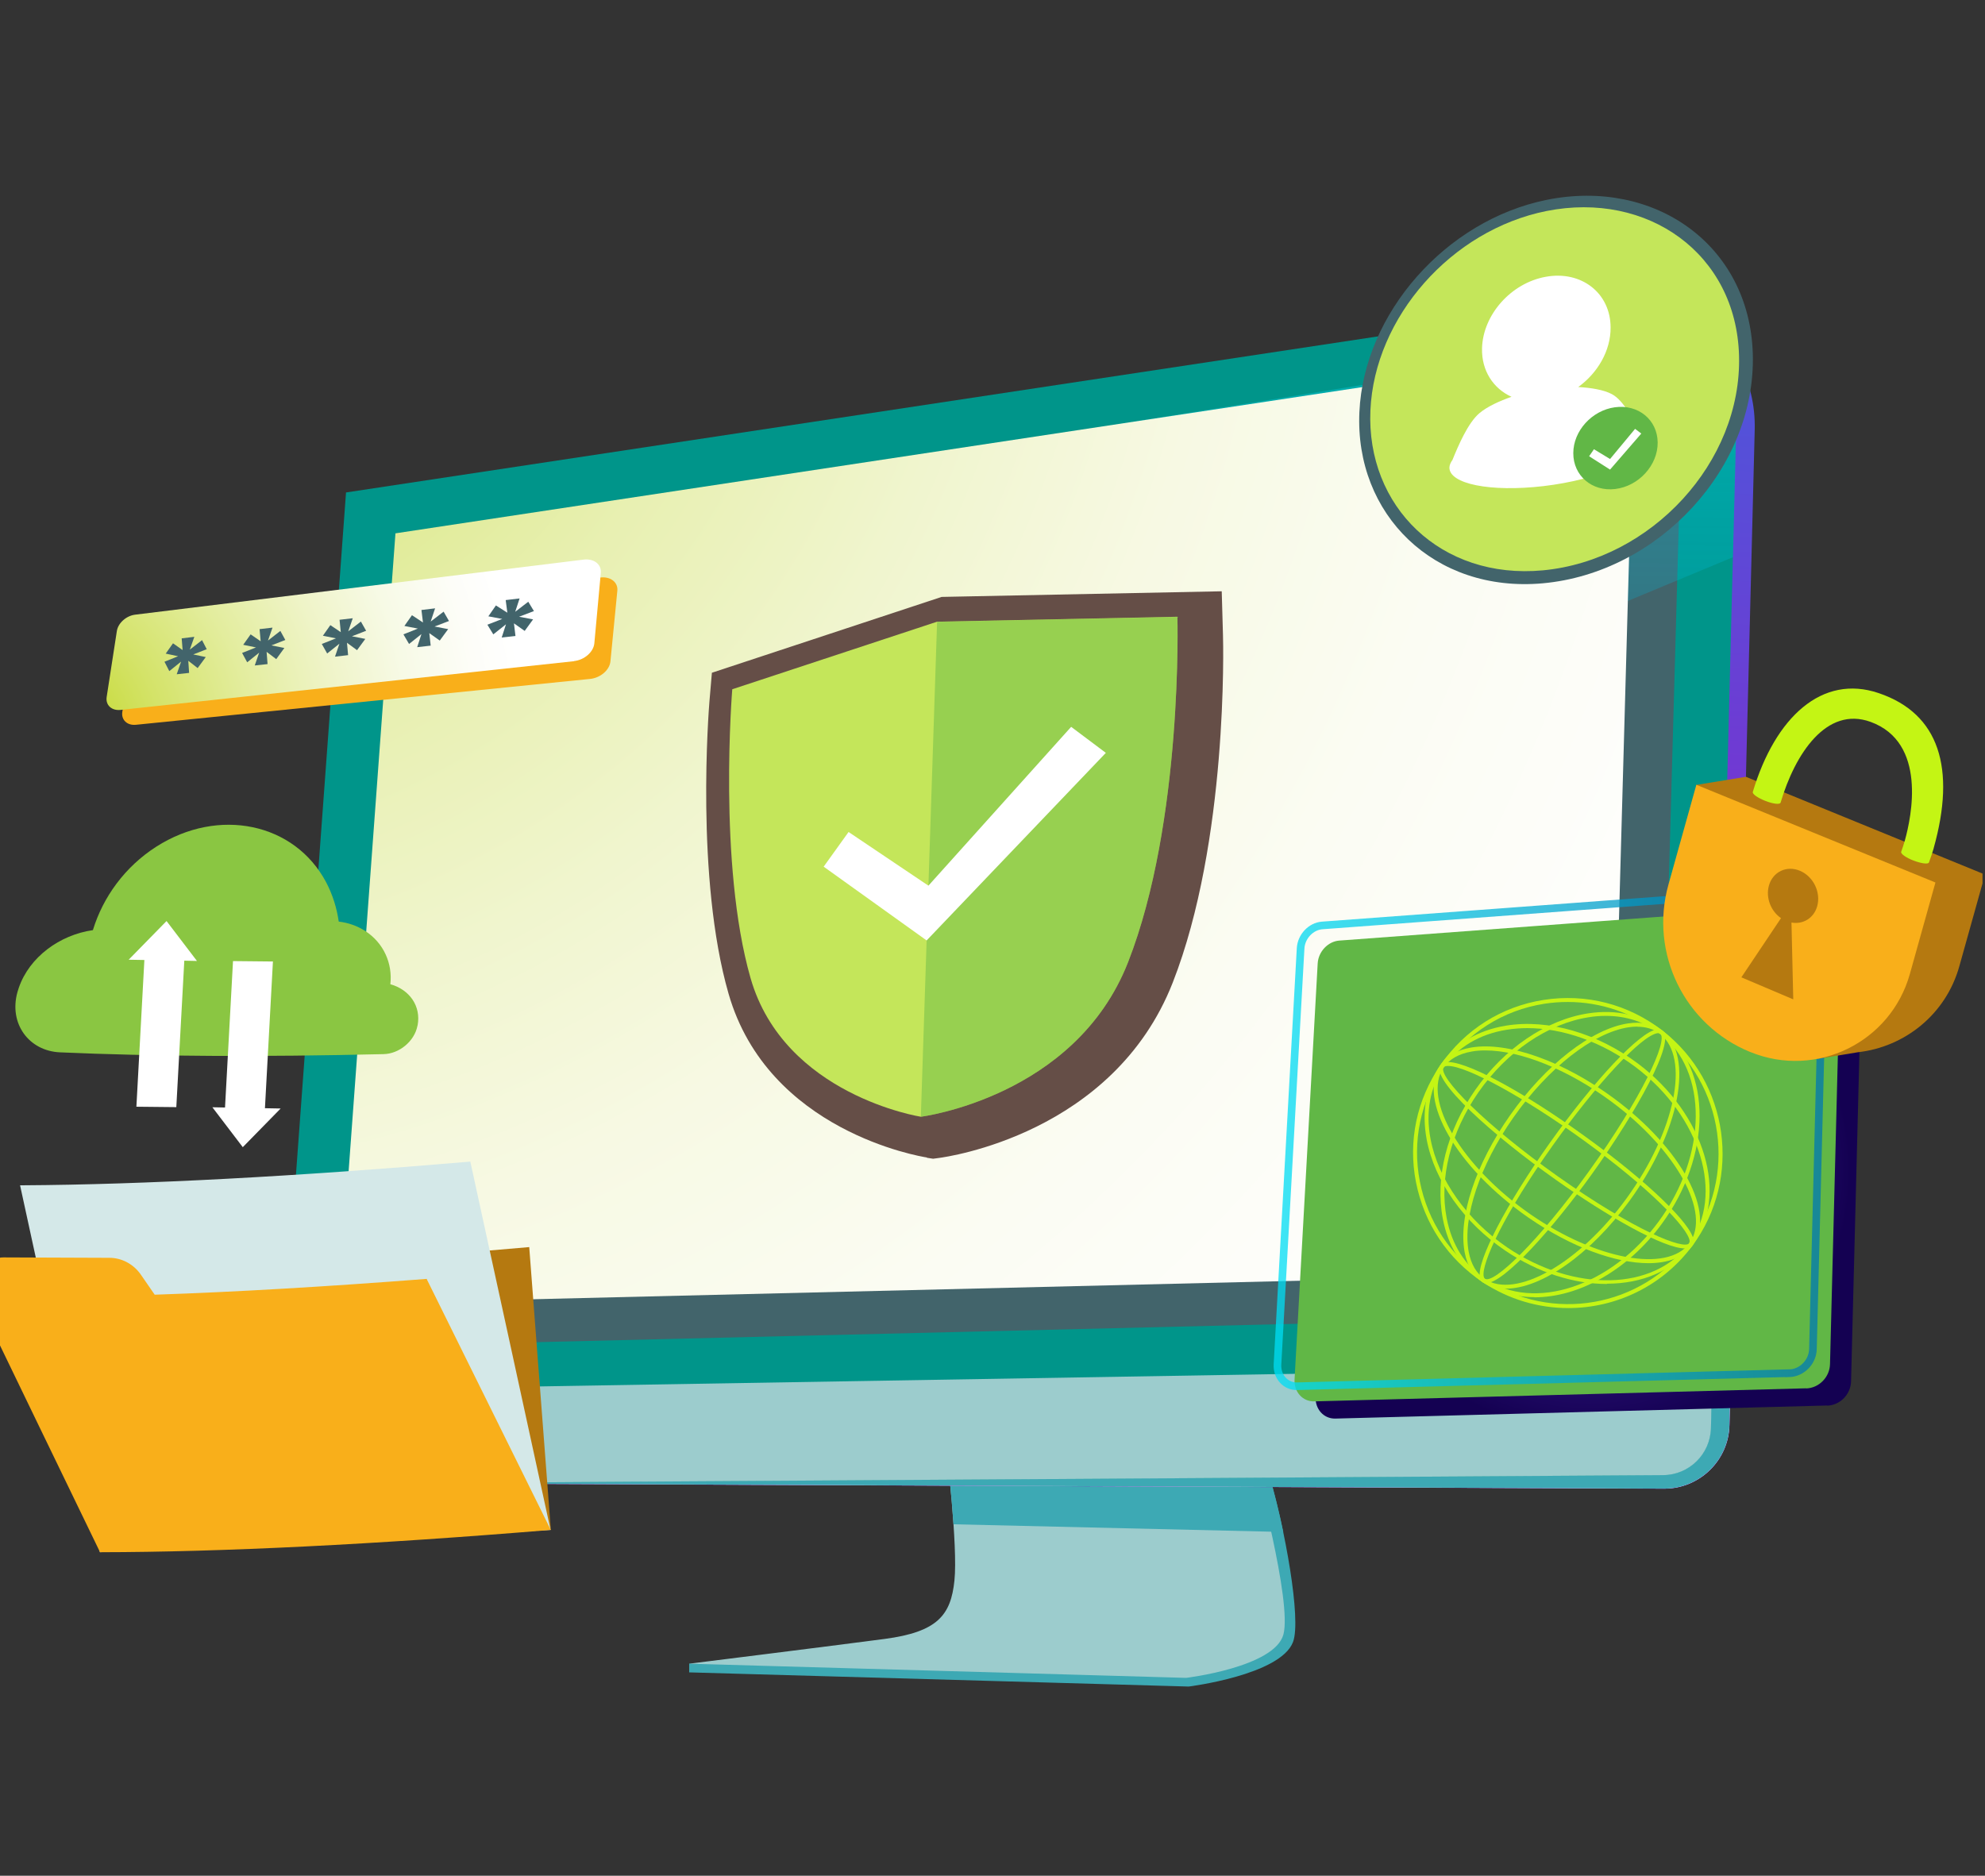 <svg width="91" height="86" viewBox="0 0 91 86" fill="none" xmlns="http://www.w3.org/2000/svg">
<rect x="0" y="0" width="91" height="86" fill="#333333" stroke="none"/>
<g clip-path="url(#clip0_1_32)">
<path d="M31.595 76.273V76.677L54.495 77.327C54.495 77.327 58.704 76.803 59.278 75.282C59.669 74.248 58.893 70.013 58.18 67.628L57.536 67.193C57.536 67.193 43.837 75.989 43.717 75.989C43.597 75.989 31.595 76.273 31.595 76.273Z" fill="#3DA9B4"/>
<path d="M43.389 66.467C43.389 66.467 43.919 70.884 43.755 72.468C43.591 74.052 42.985 74.822 40.555 75.144C38.126 75.465 31.595 76.279 31.595 76.279L54.375 76.929C54.375 76.929 58.426 76.444 58.836 74.942C59.24 73.44 57.536 67.199 57.536 67.199L43.389 66.467Z" fill="#9CCCCD"/>
<path d="M58.18 67.628L57.536 67.193L43.389 66.461C43.389 66.461 43.597 68.202 43.711 69.887L58.83 70.24C58.634 69.288 58.401 68.366 58.18 67.622V67.628Z" fill="#3DA9B4"/>
<path d="M71.501 56.509L72.688 13.984L15.863 22.579L13.27 57.916L71.501 56.509Z" fill="#00958A"/>
<path d="M77.263 15.454L19.63 25.286L16.374 66.303C16.299 67.224 17.024 68.007 17.946 68.013L76.322 68.259C77.931 68.246 79.25 66.959 79.288 65.35L80.443 19.701C80.5 17.518 79.421 15.107 77.263 15.454Z" fill="url(#paint0_linear_1_32)"/>
<path d="M79.351 62.737L78.499 62.668L16.576 63.697L16.368 66.296C16.292 67.218 17.018 68 17.939 68.007L76.316 68.253C77.925 68.24 79.244 66.953 79.282 65.344L79.345 62.737H79.351Z" fill="url(#paint1_linear_1_32)"/>
<path d="M79.351 62.737L78.499 62.668L16.576 63.697L16.368 66.296C16.292 67.218 17.018 68 17.939 68.007L76.316 68.253C77.925 68.24 79.244 66.953 79.282 65.344L79.345 62.737H79.351Z" fill="#3DA9B4"/>
<path d="M77.193 15.278L20.407 24.402C19.46 24.554 18.741 25.336 18.665 26.289L15.541 65.602C15.44 66.902 16.469 68.007 17.769 68L76.234 67.628C77.427 67.622 78.398 66.669 78.43 65.476L79.648 17.423C79.679 16.098 78.499 15.063 77.193 15.278Z" fill="#00958A"/>
<path d="M78.506 62.668L15.699 63.716L15.548 65.609C15.447 66.909 16.475 68.013 17.775 68.007L76.24 67.634C77.433 67.628 78.405 66.675 78.436 65.483L78.506 62.668Z" fill="#9CCCCD"/>
<path d="M75.95 60.295L77.136 17.777L20.312 26.371L17.725 61.703L75.95 60.295Z" fill="#42646B"/>
<path style="mix-blend-mode:screen" opacity="0.35" d="M79.446 25.545L79.654 17.423C79.686 16.098 78.506 15.063 77.199 15.278L20.413 24.402C19.466 24.554 18.747 25.336 18.671 26.289L16.683 51.335C32.459 44.93 62.231 32.732 79.452 25.545H79.446Z" fill="url(#paint2_linear_1_32)"/>
<path d="M73.766 58.377L74.953 15.858L18.129 24.453L15.535 59.784L73.766 58.377Z" fill="url(#paint3_radial_1_32)"/>
<path d="M42.493 53.07C42.196 53.026 35.211 51.865 33.4 45.561C31.872 40.254 32.497 32.505 32.522 32.177L32.636 30.845L43.168 27.368L56.009 27.11L56.066 29.116C56.079 29.501 56.3 38.575 53.763 45.05C51.037 52.004 43.382 53.045 43.061 53.089L42.777 53.127L42.493 53.083V53.07Z" fill="#654E47"/>
<path d="M53.977 28.277L42.96 28.504L33.57 31.602C33.57 31.602 32.907 39.604 34.409 44.848C35.955 50.224 42.215 51.202 42.215 51.202C42.215 51.202 49.283 50.312 51.712 44.122C54.242 37.673 53.977 28.283 53.977 28.283V28.277Z" fill="#C4E65A"/>
<path opacity="0.45" d="M42.96 28.504L42.215 51.202C42.215 51.202 49.283 50.312 51.712 44.122C54.242 37.673 53.977 28.283 53.977 28.283L42.96 28.51V28.504Z" fill="#61B746"/>
<path d="M42.48 43.119L37.76 39.736L38.902 38.146L42.562 40.607L49.106 33.325L50.696 34.518L42.48 43.119Z" fill="white"/>
<g style="mix-blend-mode:color-dodge">
<path d="M83.768 64.441L61.215 65.041C60.685 65.053 60.281 64.605 60.313 64.037L61.373 44.961C61.405 44.419 61.846 43.952 62.364 43.914L84.362 42.279C84.93 42.235 85.384 42.664 85.371 43.232L84.86 63.331C84.847 63.93 84.355 64.429 83.768 64.448V64.441Z" fill="url(#paint4_radial_1_32)"/>
</g>
<path d="M82.803 63.653L60.25 64.252C59.72 64.265 59.316 63.817 59.347 63.249L60.408 44.173C60.439 43.63 60.881 43.163 61.398 43.125L83.396 41.491C83.964 41.447 84.418 41.876 84.406 42.444L83.895 62.542C83.882 63.141 83.39 63.64 82.803 63.659V63.653Z" fill="#61B746"/>
<path style="mix-blend-mode:color-dodge" opacity="0.75" d="M82.02 62.958L59.467 63.558C58.937 63.571 58.533 63.123 58.565 62.554L59.625 43.478C59.657 42.936 60.098 42.469 60.616 42.431L82.614 40.797C83.181 40.752 83.636 41.181 83.623 41.749L83.112 61.848C83.1 62.447 82.607 62.946 82.02 62.965V62.958Z" stroke="url(#paint5_linear_1_32)" stroke-width="0.35" stroke-miterlimit="10"/>
<path d="M71.899 59.974C70.548 59.974 69.179 59.589 67.974 58.787C66.371 57.721 65.285 56.093 64.913 54.2C64.547 52.325 64.945 50.42 66.036 48.836C67.153 47.208 68.832 46.148 70.769 45.845C72.713 45.542 74.65 46.041 76.215 47.252C79.257 49.606 79.875 54.023 77.591 57.109C76.209 58.977 74.069 59.974 71.899 59.974ZM71.88 45.94C71.52 45.94 71.16 45.965 70.794 46.022C68.908 46.318 67.273 47.353 66.182 48.937C65.121 50.477 64.737 52.332 65.09 54.162C65.45 56.004 66.503 57.595 68.068 58.636C71.135 60.674 75.256 59.955 77.439 57.002C79.667 53.998 79.067 49.688 76.101 47.397C74.865 46.444 73.394 45.94 71.874 45.94H71.88Z" fill="#C4F514"/>
<path d="M77.25 57.241C76.278 57.241 73.704 55.777 71.325 54.092C68.422 52.042 65.582 49.498 66.036 48.836C66.087 48.767 66.163 48.722 66.27 48.703C67.071 48.565 69.785 50.01 72.719 52.142C75.502 54.156 77.528 56.099 77.641 56.856C77.654 56.957 77.641 57.046 77.591 57.109C77.528 57.197 77.408 57.235 77.25 57.235V57.241ZM66.39 48.874C66.352 48.874 66.32 48.874 66.295 48.88C66.238 48.886 66.201 48.912 66.182 48.937C65.898 49.347 68.081 51.575 71.425 53.941C74.921 56.415 77.206 57.323 77.439 57.002C77.439 57.002 77.464 56.938 77.458 56.882C77.37 56.295 75.634 54.484 72.606 52.288C69.905 50.331 67.242 48.874 66.39 48.874Z" fill="#C4F514"/>
<path d="M75.571 57.916C74.069 57.916 72.044 57.191 70.081 55.834C66.775 53.543 64.957 50.407 66.036 48.836C66.333 48.407 66.806 48.136 67.45 48.028C69.135 47.744 71.703 48.666 73.994 50.363C77.105 52.673 78.689 55.638 77.591 57.109C77.187 57.651 76.474 57.916 75.571 57.916ZM68.094 48.161C67.879 48.161 67.671 48.173 67.475 48.211C66.882 48.312 66.447 48.558 66.182 48.943C65.178 50.407 67.008 53.493 70.182 55.689C73.186 57.765 76.442 58.358 77.445 57.008C78.461 55.638 76.865 52.723 73.88 50.514C71.892 49.038 69.703 48.161 68.094 48.161Z" fill="#C4F514"/>
<path d="M73.672 58.869C72.17 58.869 70.517 58.364 69.002 57.336C67.109 56.055 65.765 54.156 65.405 52.25C65.166 50.962 65.38 49.782 66.03 48.83C66.693 47.864 67.734 47.239 69.04 47.025C70.977 46.709 73.243 47.366 75.111 48.779C78.165 51.089 79.275 54.824 77.584 57.096C76.72 58.264 75.287 58.857 73.666 58.857L73.672 58.869ZM70.025 47.138C69.703 47.138 69.381 47.164 69.072 47.214C67.816 47.416 66.819 48.016 66.182 48.943C65.557 49.852 65.349 50.988 65.582 52.225C65.936 54.08 67.248 55.935 69.103 57.197C72.164 59.273 75.83 59.191 77.439 57.008C79.067 54.812 77.969 51.19 74.997 48.937C73.47 47.782 71.665 47.138 70.018 47.138H70.025Z" fill="#C4F514"/>
<path d="M68.131 58.831C68.068 58.831 68.018 58.819 67.974 58.787C67.904 58.743 67.86 58.667 67.841 58.56C67.702 57.809 69.046 55.222 71.04 52.414C73.104 49.505 75.174 47.309 75.956 47.195C76.064 47.183 76.152 47.195 76.215 47.252C76.84 47.732 75.016 50.988 72.99 53.815C71.173 56.345 68.945 58.831 68.138 58.831H68.131ZM76.026 47.372C76.026 47.372 76 47.372 75.981 47.372C75.256 47.479 73.192 49.694 71.186 52.515C68.977 55.62 67.904 57.929 68.018 58.522C68.031 58.573 68.049 58.611 68.075 58.63C68.472 58.888 70.523 56.932 72.845 53.701C75.249 50.357 76.493 47.687 76.108 47.391C76.089 47.378 76.064 47.366 76.026 47.366V47.372Z" fill="#C4F514"/>
<path d="M69.034 59.084C68.636 59.084 68.27 58.989 67.967 58.787C67.545 58.503 67.267 58.049 67.147 57.424C66.844 55.803 67.639 53.392 69.229 51.133C70.845 48.83 72.965 47.176 74.625 46.924C75.262 46.829 75.799 46.937 76.209 47.258C77.679 48.394 77.004 51.89 74.707 55.052C72.896 57.538 70.643 59.084 69.034 59.084ZM75.054 47.069C74.928 47.069 74.795 47.082 74.656 47.101C73.041 47.347 70.971 48.968 69.381 51.234C67.841 53.423 67.04 55.84 67.33 57.393C67.437 57.967 67.69 58.39 68.068 58.642C69.482 59.582 72.397 57.929 74.562 54.951C76.802 51.865 77.496 48.483 76.101 47.404C75.817 47.183 75.464 47.075 75.054 47.075V47.069Z" fill="#C4F514"/>
<path d="M70.353 59.475C69.495 59.475 68.68 59.254 67.974 58.787C67.021 58.15 66.383 57.147 66.144 55.878C65.784 54.004 66.327 51.852 67.627 49.978C68.952 48.072 70.883 46.76 72.801 46.463C74.101 46.261 75.287 46.539 76.215 47.258C78.493 49.019 78.48 52.988 76.183 56.112C74.606 58.264 72.359 59.481 70.346 59.481L70.353 59.475ZM73.615 46.577C73.356 46.577 73.098 46.596 72.833 46.64C70.965 46.93 69.078 48.211 67.778 50.079C66.503 51.915 65.973 54.017 66.32 55.847C66.554 57.065 67.16 58.03 68.075 58.636C70.346 60.144 73.849 58.989 76.045 55.998C78.278 52.957 78.31 49.095 76.108 47.397C75.407 46.855 74.555 46.577 73.615 46.577Z" fill="#C4F514"/>
<path d="M27.045 31.129L6.24 33.23C5.83 33.275 5.546 33.003 5.609 32.631L6.101 29.615C6.158 29.249 6.537 28.921 6.94 28.87L27.518 26.479C27.985 26.422 28.339 26.693 28.301 27.084L27.985 30.322C27.947 30.719 27.531 31.079 27.051 31.129H27.045Z" fill="#F9AF1A"/>
<path d="M26.319 30.315L5.527 32.549C5.117 32.593 4.833 32.328 4.89 31.956L5.357 28.933C5.413 28.567 5.786 28.233 6.196 28.182L26.755 25.658C27.222 25.601 27.575 25.866 27.544 26.258L27.247 29.495C27.209 29.892 26.793 30.258 26.319 30.309V30.315Z" fill="url(#paint6_radial_1_32)"/>
<path d="M11.951 29.407L11.9 28.845L12.493 28.776L12.285 29.369L12.853 28.927L13.08 29.343L12.443 29.59L13.036 29.709L12.664 30.221L12.222 29.886L12.266 30.448L11.679 30.511L11.881 29.924L11.332 30.366L11.099 29.937L11.736 29.684L11.149 29.564L11.49 29.085L11.957 29.407H11.951Z" fill="#42646B"/>
<path d="M15.623 28.984L15.567 28.416L16.172 28.346L15.964 28.946L16.545 28.498L16.785 28.921L16.134 29.173L16.747 29.293L16.368 29.81L15.907 29.47L15.958 30.038L15.358 30.107L15.56 29.514L14.999 29.962L14.753 29.526L15.402 29.268L14.803 29.148L15.144 28.662L15.623 28.984Z" fill="#42646B"/>
<path d="M19.391 28.542L19.321 27.968L19.946 27.892L19.744 28.498L20.337 28.044L20.583 28.473L19.921 28.725L20.545 28.845L20.16 29.369L19.681 29.028L19.744 29.602L19.126 29.672L19.321 29.072L18.753 29.526L18.495 29.085L19.157 28.82L18.539 28.7L18.886 28.207L19.384 28.536L19.391 28.542Z" fill="#42646B"/>
<path d="M23.259 28.094L23.183 27.513L23.82 27.438L23.619 28.05L24.218 27.589L24.477 28.018L23.795 28.277L24.439 28.397L24.054 28.927L23.562 28.58L23.631 29.16L23 29.23L23.196 28.624L22.615 29.085L22.344 28.643L23.025 28.378L22.388 28.258L22.735 27.759L23.253 28.088L23.259 28.094Z" fill="#42646B"/>
<path d="M8.373 29.823L8.329 29.268L8.909 29.198L8.701 29.785L9.263 29.35L9.477 29.766L8.859 30.006L9.433 30.126L9.061 30.631L8.632 30.296L8.669 30.852L8.101 30.915L8.303 30.334L7.761 30.77L7.54 30.34L8.165 30.088L7.597 29.968L7.931 29.495L8.379 29.81L8.373 29.823Z" fill="#42646B"/>
<path d="M70.725 26.744C65.746 27.192 62.099 23.582 62.32 18.887C62.528 14.375 66.27 10.103 70.908 9.163C75.843 8.166 80.203 11.22 80.355 16.218C80.512 21.437 76.045 26.264 70.725 26.744Z" fill="#42646B"/>
<path d="M79.724 16.313C79.856 21.184 75.704 25.683 70.731 26.15C66.055 26.586 62.629 23.222 62.825 18.811C63.014 14.552 66.529 10.545 70.902 9.674C75.533 8.753 79.597 11.63 79.724 16.306V16.313Z" fill="#C4E65A"/>
<path d="M75.212 19.966C74.921 19.323 74.461 18.376 73.899 18.073C73.508 17.865 72.915 17.777 72.353 17.745C73.243 17.101 73.842 16.079 73.836 15.019C73.836 13.429 72.486 12.394 70.864 12.691C69.274 12.974 67.98 14.432 67.942 15.972C67.917 17 68.46 17.814 69.293 18.193C68.756 18.382 68.188 18.635 67.822 18.944C67.299 19.386 66.863 20.408 66.585 21.09C66.503 21.203 66.453 21.317 66.447 21.43C66.428 22.188 68.321 22.572 70.757 22.288C73.262 21.992 75.35 21.096 75.344 20.301C75.344 20.181 75.287 20.073 75.199 19.973L75.212 19.966Z" fill="white"/>
<path d="M75.994 20.282C76.007 21.329 75.123 22.295 74.044 22.421C72.978 22.547 72.12 21.803 72.126 20.774C72.126 19.758 72.978 18.818 74.032 18.673C75.098 18.527 75.981 19.241 75.994 20.282Z" fill="#61B746"/>
<path d="M73.811 21.531L72.852 20.919L73.072 20.597L73.811 21.045L74.959 19.663L75.243 19.878L73.811 21.531Z" fill="white"/>
<path d="M91 40.096L89.826 44.292C89.208 46.52 87.308 48.003 85.182 48.243C85.087 48.262 83.295 48.552 83.295 48.552L83.409 48.148C83.112 48.085 82.816 47.99 82.519 47.87C79.503 46.64 77.887 43.34 78.764 40.197L79.395 37.932L78.146 37.458L77.761 35.988L80.039 35.616L90.994 40.096H91Z" fill="#B57910"/>
<path d="M80.241 48.236C77.225 47.006 75.609 43.706 76.486 40.563L77.767 35.982L88.728 40.462L87.555 44.658C86.677 47.795 83.264 49.467 80.247 48.236H80.241Z" fill="#F9AF1A"/>
<path d="M88.646 38.897C88.59 39.093 88.501 39.352 88.432 39.541C88.394 39.636 88.085 39.591 87.731 39.459C87.378 39.326 87.126 39.143 87.157 39.055C87.214 38.891 87.283 38.695 87.327 38.531C87.63 37.446 88.35 34.045 85.756 33.098C83.724 32.36 82.285 34.581 81.629 36.802C81.591 36.897 81.282 36.859 80.929 36.72C80.594 36.588 80.342 36.417 80.355 36.323V36.31C81.383 32.877 83.535 30.896 86.128 31.779C88.905 32.719 89.675 35.225 88.646 38.891V38.897Z" fill="#C4F514"/>
<path d="M82.21 45.82L82.128 42.298C82.658 42.393 83.156 42.096 83.308 41.547C83.484 40.91 83.131 40.184 82.519 39.926C81.907 39.667 81.269 39.97 81.093 40.607C80.941 41.156 81.181 41.775 81.648 42.096L79.831 44.81L82.21 45.82Z" fill="#B57910"/>
<path d="M25.253 70.146C25.253 70.146 24.262 57.197 24.262 57.178C16.336 57.885 9.382 58.295 3.691 58.39C3.691 58.402 3.691 58.415 3.691 58.415L4.77 71.042L25.253 70.139V70.146Z" fill="#B57910"/>
<path d="M1.034 54.345C0.996 54.345 0.958 54.345 0.92 54.345C0.92 54.357 4.58 71.168 4.58 71.168L25.24 70.146C25.24 70.146 21.568 53.259 21.561 53.259C13.566 53.941 6.619 54.313 1.028 54.345H1.034Z" fill="#D4E8E8"/>
<path d="M25.247 70.146C17.251 70.808 10.178 71.162 4.587 71.168C4.542 71.086 -1.061 59.494 -1.08 59.45L-0.865 58.459C-0.764 57.986 -0.335 57.651 0.163 57.651L5.016 57.67C5.584 57.67 6.12 57.961 6.448 58.428L7.092 59.361C10.821 59.235 14.999 58.989 19.561 58.636C19.574 58.667 19.586 58.693 19.586 58.693L25.247 70.139V70.146Z" fill="#F9AF1A"/>
<path d="M19.138 47.019V47.031C18.999 47.751 18.293 48.319 17.58 48.331C11.995 48.464 7.003 48.438 2.75 48.249C1.324 48.186 0.397 46.93 0.8 45.485C0.819 45.416 0.838 45.353 0.864 45.283C1.349 43.882 2.731 42.866 4.259 42.645C4.719 41.137 5.723 39.743 7.161 38.822C10.02 36.992 13.509 37.724 14.954 40.456C15.251 41.024 15.44 41.63 15.529 42.254C15.958 42.305 16.368 42.444 16.74 42.683C17.599 43.239 18.002 44.185 17.895 45.126C18.772 45.372 19.309 46.123 19.145 47.012L19.138 47.019Z" fill="#8AC642"/>
<path d="M12.866 50.824L11.13 52.597L9.736 50.767L10.316 50.779L10.682 44.065L12.512 44.084L12.146 50.811L12.866 50.824Z" fill="url(#paint7_radial_1_32)"/>
<path d="M5.899 44.002L7.635 42.229L9.029 44.059L8.449 44.046L8.083 50.761L6.253 50.742L6.619 44.015L5.899 44.002Z" fill="url(#paint8_radial_1_32)"/>
</g>
<defs>
<linearGradient id="paint0_linear_1_32" x1="48.532" y1="50.792" x2="52.261" y2="-28.92" gradientUnits="userSpaceOnUse">
<stop stop-color="#8E20CC"/>
<stop offset="1" stop-color="#0098EB"/>
</linearGradient>
<linearGradient id="paint1_linear_1_32" x1="49.005" y1="54.913" x2="48.393" y2="60.441" gradientUnits="userSpaceOnUse">
<stop stop-color="#FFF8FF"/>
<stop offset="1" stop-color="#FFD8FF"/>
</linearGradient>
<linearGradient id="paint2_linear_1_32" x1="48.361" y1="14.956" x2="47.989" y2="51.65" gradientUnits="userSpaceOnUse">
<stop stop-color="#00DFF5"/>
<stop offset="1" stop-color="#0075AF" stop-opacity="0"/>
</linearGradient>
<radialGradient id="paint3_radial_1_32" cx="0" cy="0" r="1" gradientUnits="userSpaceOnUse" gradientTransform="translate(4.927 6.506) scale(98.315 98.315)">
<stop stop-color="#C3D82E"/>
<stop offset="0.02" stop-color="#C5D938"/>
<stop offset="0.11" stop-color="#D3E266"/>
<stop offset="0.2" stop-color="#DEEA8F"/>
<stop offset="0.3" stop-color="#E8F0B2"/>
<stop offset="0.41" stop-color="#F0F5CE"/>
<stop offset="0.52" stop-color="#F7F9E3"/>
<stop offset="0.65" stop-color="#FBFCF3"/>
<stop offset="0.79" stop-color="#FEFEFC"/>
<stop offset="1" stop-color="white"/>
</radialGradient>
<radialGradient id="paint4_radial_1_32" cx="0" cy="0" r="1" gradientUnits="userSpaceOnUse" gradientTransform="translate(72.842 53.646) rotate(-1.47) scale(11.971)">
<stop stop-color="#5C34C7"/>
<stop offset="1" stop-color="#140152"/>
</radialGradient>
<linearGradient id="paint5_linear_1_32" x1="58.245" y1="52.44" x2="83.936" y2="51.915" gradientUnits="userSpaceOnUse">
<stop stop-color="#00DFF5"/>
<stop offset="1" stop-color="#0075AF"/>
</linearGradient>
<radialGradient id="paint6_radial_1_32" cx="0" cy="0" r="1" gradientUnits="userSpaceOnUse" gradientTransform="translate(1.267 34) scale(22.824 22.824)">
<stop offset="0.09" stop-color="#C3D82E"/>
<stop offset="0.27" stop-color="#D4E369"/>
<stop offset="0.45" stop-color="#E3ED9E"/>
<stop offset="0.62" stop-color="#EFF4C8"/>
<stop offset="0.77" stop-color="#F7FAE6"/>
<stop offset="0.91" stop-color="#FDFDF8"/>
<stop offset="1" stop-color="white"/>
</radialGradient>
<radialGradient id="paint7_radial_1_32" cx="0" cy="0" r="1" gradientUnits="userSpaceOnUse" gradientTransform="translate(55.018 53.503) rotate(-4.66) scale(11.756 11.756)">
<stop offset="0.09" stop-color="#C3D82E"/>
<stop offset="0.27" stop-color="#D4E369"/>
<stop offset="0.45" stop-color="#E3ED9E"/>
<stop offset="0.62" stop-color="#EFF4C8"/>
<stop offset="0.77" stop-color="#F7FAE6"/>
<stop offset="0.91" stop-color="#FDFDF8"/>
<stop offset="1" stop-color="white"/>
</radialGradient>
<radialGradient id="paint8_radial_1_32" cx="0" cy="0" r="1" gradientUnits="userSpaceOnUse" gradientTransform="translate(55.018 53.503) rotate(-4.66) scale(11.756 11.756)">
<stop offset="0.09" stop-color="#C3D82E"/>
<stop offset="0.27" stop-color="#D4E369"/>
<stop offset="0.45" stop-color="#E3ED9E"/>
<stop offset="0.62" stop-color="#EFF4C8"/>
<stop offset="0.77" stop-color="#F7FAE6"/>
<stop offset="0.91" stop-color="#FDFDF8"/>
<stop offset="1" stop-color="white"/>
</radialGradient>
<clipPath id="clip0_1_32">
<rect width="90.886" height="85.75" fill="white"/>
</clipPath>
</defs>
</svg>
